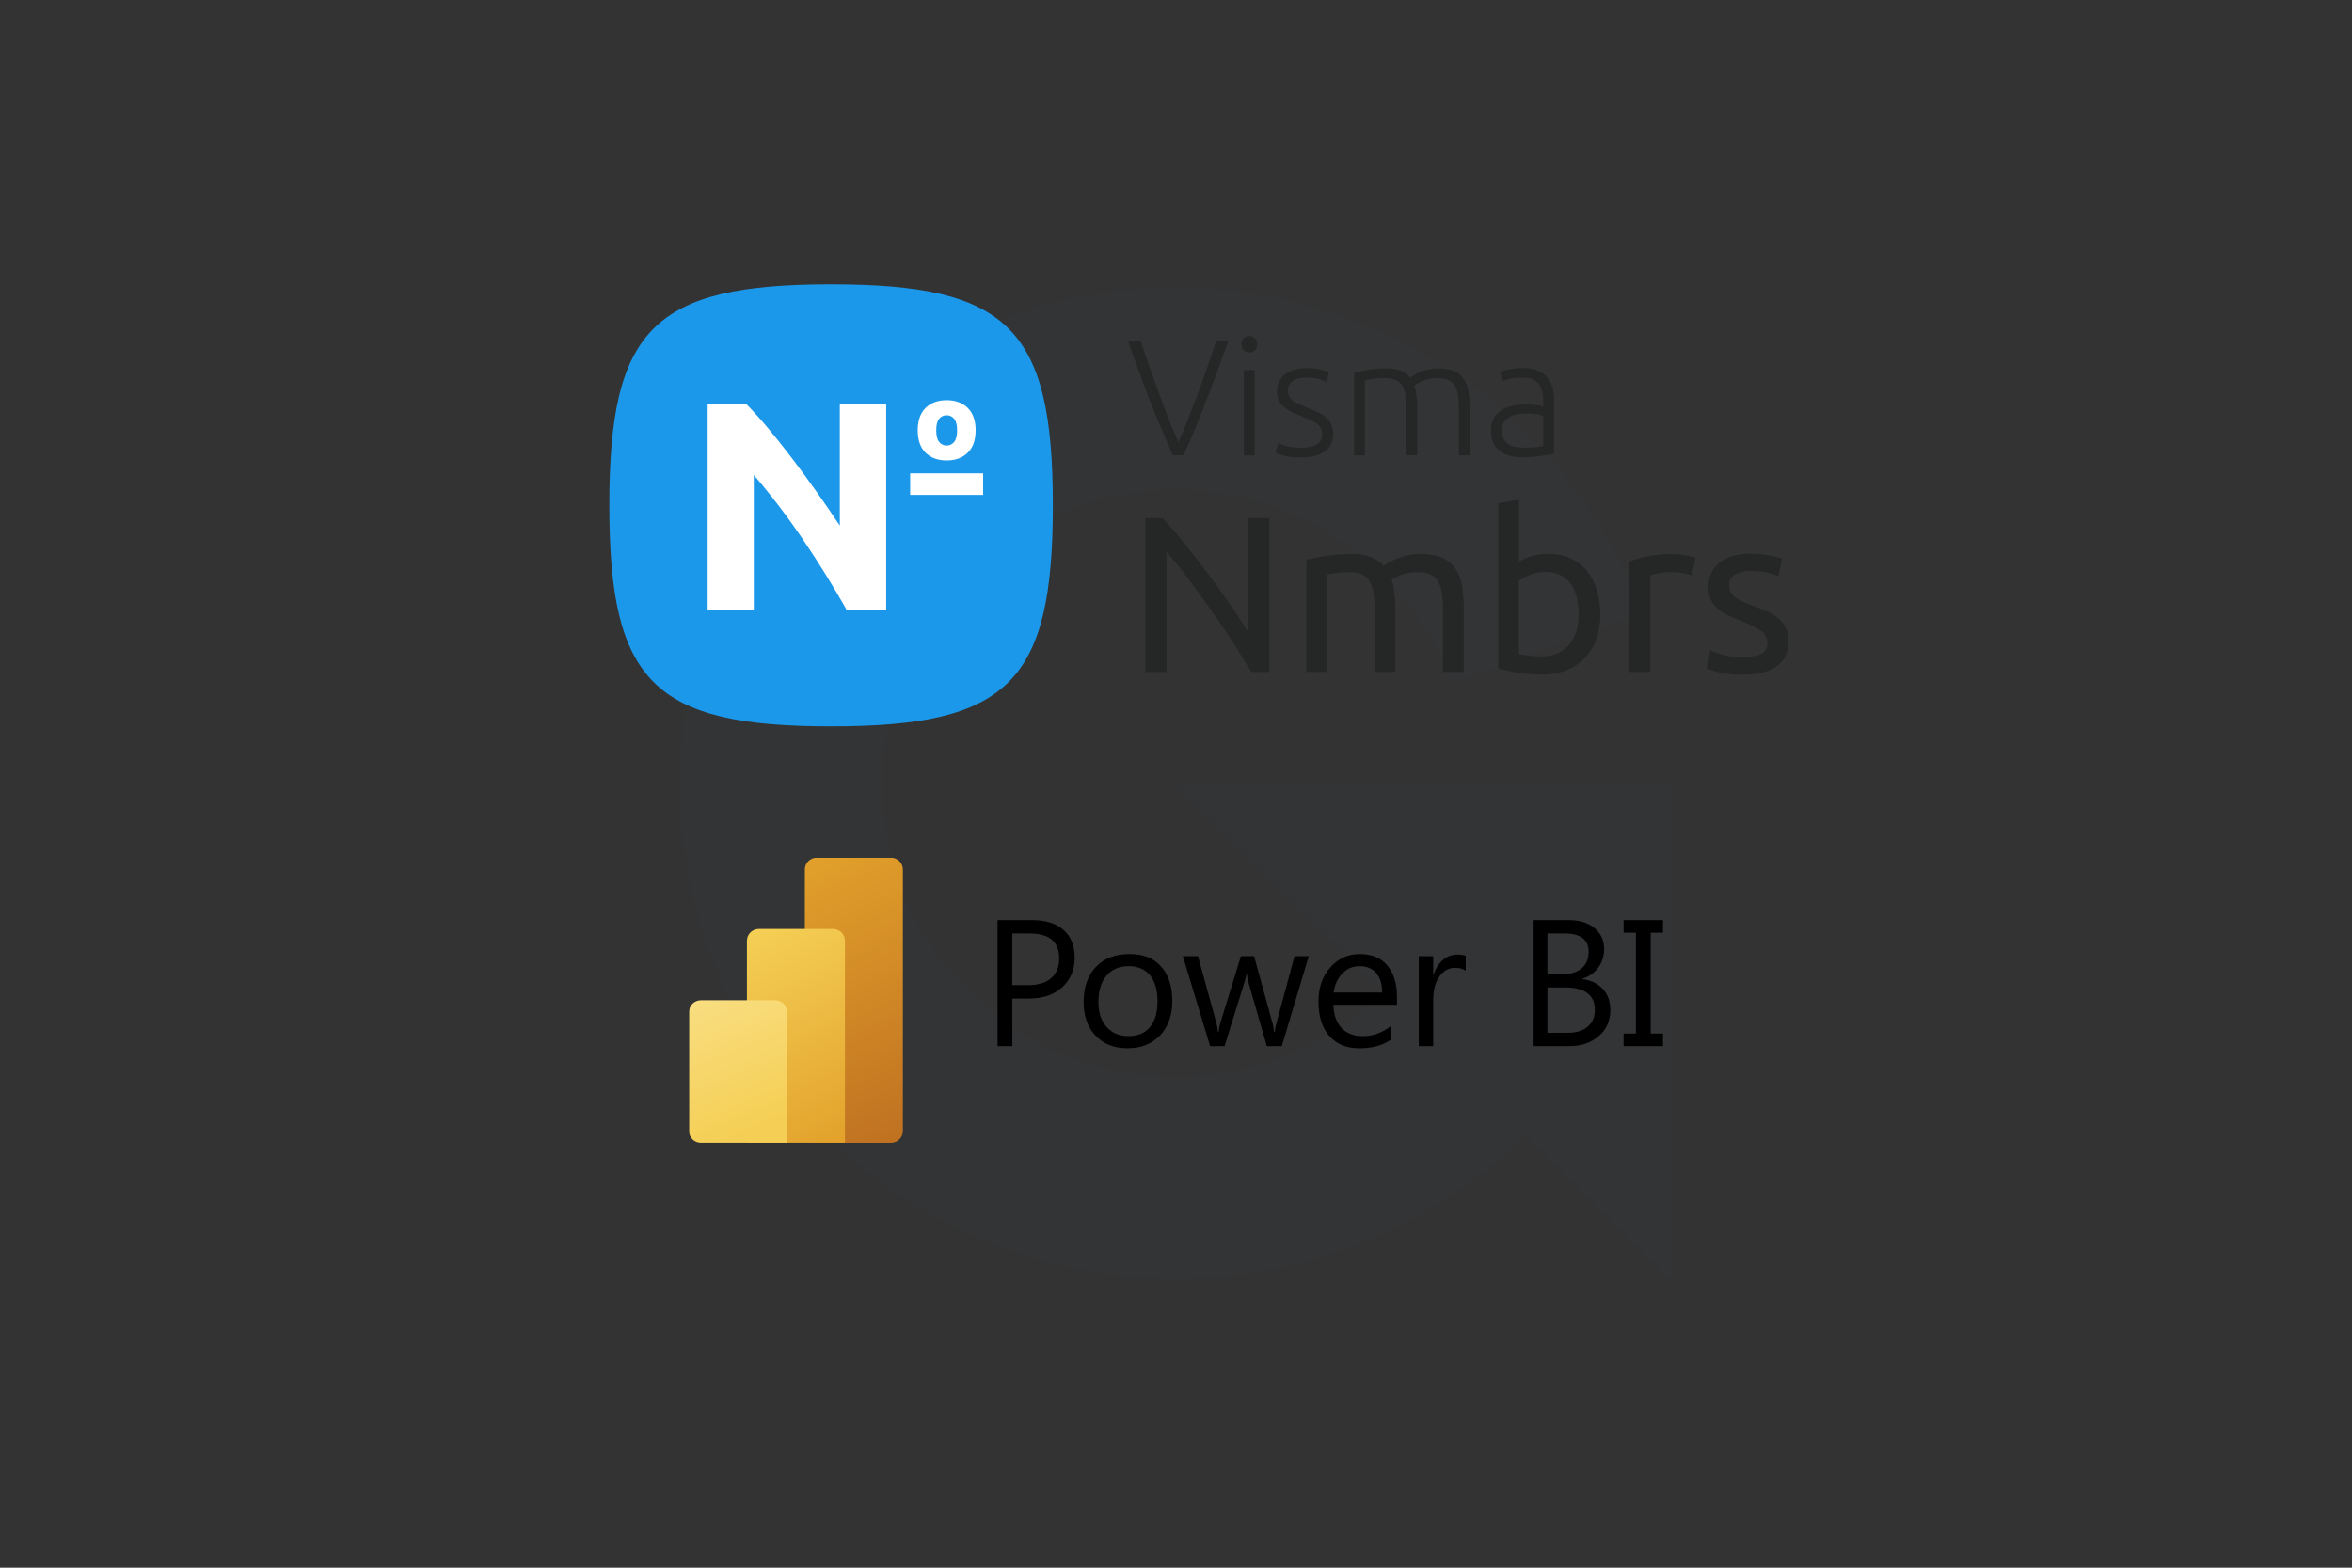 <?xml version="1.0" encoding="UTF-8"?>
<svg xmlns="http://www.w3.org/2000/svg" xmlns:xlink="http://www.w3.org/1999/xlink" viewBox="0 0 1200 800">
  <rect x="0" y="0" width="1200" height="800" fill="#333333" stroke="none"/>
  <defs>
    <style>
      .cls-1 {
        fill: none;
      }

      .cls-2 {
        fill: #2c3e50;
        opacity: .1;
      }

      .cls-3 {
        clip-path: url(#clippath);
      }

      .cls-4 {
        mask: url(#mask);
      }

      .cls-5 {
        fill: #fff;
      }

      .cls-6 {
        fill: #252626;
      }

      .cls-7 {
        fill: #1c98eb;
      }

      .cls-8 {
        clip-path: url(#clippath-1);
      }

      .cls-9 {
        clip-path: url(#clippath-4);
      }

      .cls-10 {
        clip-path: url(#clippath-3);
      }

      .cls-11 {
        clip-path: url(#clippath-2);
      }

      .cls-12 {
        clip-path: url(#clippath-6);
      }

      .cls-13 {
        clip-path: url(#clippath-5);
      }

      .cls-14 {
        isolation: isolate;
      }

      .cls-15 {
        fill: url(#Naamloos_verloop_45);
      }

      .cls-16 {
        fill: url(#Naamloos_verloop_43);
      }

      .cls-17 {
        fill: url(#Naamloos_verloop_44);
      }
    </style>
    <clipPath id="clippath">
      <rect class="cls-1" x="267.48" y="413.08" width="665.05" height="194.72"></rect>
    </clipPath>
    <clipPath id="clippath-1">
      <rect class="cls-1" x="267.48" y="413.08" width="665.05" height="194.72"></rect>
    </clipPath>
    <clipPath id="clippath-2">
      <rect class="cls-1" x="351.52" y="437.69" width="496.95" height="145.5"></rect>
    </clipPath>
    <mask id="mask" x="326.03" y="418.77" width="189.67" height="184.43" maskUnits="userSpaceOnUse">
      <g>
        <rect x="326.03" y="418.77" width="189.67" height="184.43"></rect>
        <g class="cls-14">
          <rect x="351.52" y="437.69" width="109.12" height="145.5"></rect>
          <path class="cls-5" d="m454.58,437.69c3.35,0,6.07,2.72,6.07,6.07v133.36c0,3.35-2.72,6.07-6.07,6.07h-96.99c-3.35,0-6.06-2.71-6.06-6.06v-60.62c0-3.35,2.72-6.06,6.06-6.06h23.49v-30.31c0-3.35,2.71-6.06,6.06-6.06h23.49v-30.3c0-3.35,2.72-6.07,6.07-6.07h37.88Z"></path>
        </g>
      </g>
    </mask>
    <clipPath id="clippath-3">
      <rect class="cls-1" x="326.03" y="418.77" width="189.67" height="184.43"></rect>
    </clipPath>
    <clipPath id="clippath-4">
      <path class="cls-1" d="m416.7,437.69h37.88c3.35,0,6.07,2.72,6.07,6.07v133.36c0,3.35-2.72,6.07-6.07,6.07h-37.88c-3.35,0-6.07-2.72-6.07-6.07v-133.36c0-3.35,2.72-6.07,6.07-6.07Z"></path>
    </clipPath>
    <linearGradient id="Naamloos_verloop_45" data-name="Naamloos verloop 45" x1="1047.61" y1="705.67" x2="1048.61" y2="705.67" gradientTransform="translate(-105921.26 -157462.8) rotate(90) scale(150.72 -150.72)" gradientUnits="userSpaceOnUse">
      <stop offset="0" stop-color="#e2a12b"></stop>
      <stop offset="1" stop-color="#c07221"></stop>
    </linearGradient>
    <clipPath id="clippath-5">
      <path class="cls-1" d="m387.14,474.06c-3.35,0-6.06,2.71-6.06,6.06v103.06h0s50.02,0,50.02,0v-103.06c0-3.35-2.71-6.06-6.06-6.06h-37.89Z"></path>
    </clipPath>
    <linearGradient id="Naamloos_verloop_44" data-name="Naamloos verloop 44" x1="1046.65" y1="704.57" x2="1047.65" y2="704.57" gradientTransform="translate(-82809.55 -123149.37) rotate(90) scale(118.11 -118.11)" gradientUnits="userSpaceOnUse">
      <stop offset="0" stop-color="#f5cf55"></stop>
      <stop offset="1" stop-color="#e2a12b"></stop>
    </linearGradient>
    <clipPath id="clippath-6">
      <path class="cls-1" d="m357.59,510.44c-3.35,0-6.06,2.72-6.06,6.06v60.62c0,3.35,2.71,6.06,6.06,6.06h43.95v-66.69c0-3.35-2.71-6.06-6.06-6.06h-37.89Z"></path>
    </clipPath>
    <linearGradient id="Naamloos_verloop_43" data-name="Naamloos verloop 43" x1="1045.29" y1="701.18" x2="1046.29" y2="701.18" gradientTransform="translate(-53476.97 -79779.09) rotate(90) scale(76.8 -76.8)" gradientUnits="userSpaceOnUse">
      <stop offset="0" stop-color="#f9df84"></stop>
      <stop offset="1" stop-color="#f5cf55"></stop>
    </linearGradient>
  </defs>
  <g id="Laag_1" data-name="Laag 1">
    <path class="cls-2" d="m852.83,399.8h-253.02l106.15,106.15c-15.81,15.81-35.2,27.96-56.76,35.48-3.08,1.07-6.2,2.05-9.34,2.92-1.55.43-3.11.82-4.68,1.2-3.07.74-6.16,1.4-9.27,1.95-1.84.32-3.7.59-5.57.85-2.88.4-5.77.74-8.67.97-2.19.17-4.39.26-6.6.33-2.74.1-5.48.17-8.23.12-2.16-.04-4.29-.19-6.42-.32-2.96-.19-5.92-.38-8.88-.75-1.6-.19-3.16-.48-4.74-.72-3.51-.55-7.02-1.14-10.51-1.95-.92-.21-1.82-.48-2.74-.7-4.08-1.03-8.16-2.17-12.2-3.55-.42-.14-.83-.31-1.25-.46-4.39-1.55-8.75-3.29-13.06-5.28-.33-.15-.66-.32-.99-.47-4.22-1.98-8.3-4.14-12.24-6.46-.6-.35-1.18-.72-1.77-1.08-3.57-2.16-7.01-4.45-10.34-6.87-.86-.63-1.72-1.27-2.57-1.92-3-2.27-5.89-4.64-8.68-7.11-.95-.84-1.89-1.7-2.82-2.56-2.65-2.46-5.2-5.01-7.64-7.64-.84-.9-1.67-1.82-2.49-2.74-2.47-2.8-4.84-5.68-7.09-8.64-.6-.79-1.2-1.59-1.79-2.39-2.37-3.25-4.61-6.58-6.7-10-.34-.55-.68-1.11-1.01-1.67-2.2-3.71-4.26-7.51-6.13-11.39-.17-.34-.33-.68-.49-1.02-1.91-4.04-3.65-8.16-5.2-12.35-.11-.29-.22-.59-.32-.88-1.5-4.13-2.8-8.34-3.93-12.59-.14-.52-.27-1.04-.4-1.56-1.01-3.97-1.85-7.99-2.53-12.04-.17-.99-.31-1.99-.46-2.99-.54-3.62-.94-7.26-1.22-10.91-.11-1.54-.17-3.09-.23-4.64-.14-3.29-.22-6.58-.14-9.89.04-1.73.16-3.44.26-5.16.19-3.29.42-6.58.83-9.87.18-1.43.43-2.83.65-4.25.55-3.59,1.17-7.18,1.99-10.75.23-1.02.52-2.01.78-3.02.99-3.91,2.08-7.81,3.4-11.68.25-.75.55-1.48.81-2.22,1.43-3.98,3.01-7.94,4.79-11.85.38-.84.8-1.66,1.2-2.5,1.72-3.6,3.57-7.1,5.53-10.49.73-1.25,1.49-2.48,2.26-3.71,1.72-2.79,3.53-5.5,5.41-8.14,1.18-1.64,2.39-3.26,3.63-4.86,1.63-2.11,3.32-4.16,5.05-6.16,1.58-1.82,3.2-3.61,4.87-5.35,1.6-1.68,3.25-3.32,4.92-4.92,1.86-1.78,3.76-3.51,5.71-5.19,1.71-1.47,3.45-2.9,5.22-4.28,1.99-1.56,4.01-3.08,6.07-4.54,1.94-1.37,3.91-2.69,5.91-3.96,2-1.28,4.02-2.51,6.08-3.69,2.19-1.25,4.41-2.44,6.66-3.58,2.01-1.02,4.05-2.01,6.11-2.95,2.34-1.06,4.71-2.05,7.09-2.99,2.16-.85,4.34-1.65,6.54-2.39,2.28-.78,4.58-1.49,6.9-2.16,2.55-.73,5.13-1.4,7.74-1.99,1.96-.45,3.92-.87,5.9-1.24,3.2-.6,6.42-1.09,9.69-1.48,1.43-.18,2.87-.35,4.3-.48,3.91-.35,7.87-.55,11.86-.6.92-.01,1.83-.04,2.75-.04,4.31.03,8.58.26,12.8.65.78.07,1.55.11,2.32.2,4.08.44,8.09,1.09,12.06,1.84,1.01.19,2.01.35,3.02.56,3.59.76,7.11,1.71,10.61,2.73,1.38.4,2.76.76,4.13,1.2,3.16,1.01,6.24,2.19,9.3,3.4,1.6.63,3.2,1.24,4.79,1.94,3.03,1.33,5.99,2.78,8.92,4.29,1.38.71,2.76,1.42,4.11,2.16,3.21,1.79,6.34,3.7,9.4,5.71.83.55,1.67,1.09,2.49,1.65,3.39,2.33,6.69,4.79,9.88,7.39.41.33.81.66,1.21.99,3.39,2.82,6.65,5.78,9.78,8.89,15.76,15.66,27.8,34.38,35.28,54.84l96.65-35.34c-12.52-34.23-32.62-65.58-58.9-91.87l.08-.08c-.58-.58-1.23-1.08-1.81-1.65-4.52-4.44-9.22-8.7-14.11-12.82-1.52-1.28-3.05-2.53-4.6-3.77-4.58-3.68-9.29-7.21-14.16-10.59-2.25-1.56-4.54-3.05-6.84-4.55-4.33-2.8-8.73-5.51-13.28-8.07-3.17-1.79-6.42-3.44-9.67-5.1-2.61-1.32-5.07-2.84-7.75-4.09-1.51-.7-3.06-1.18-4.57-1.85-3.58-1.58-7.24-2.99-10.91-4.41-4.3-1.66-8.59-3.32-12.93-4.73-3.19-1.04-6.45-1.91-9.7-2.82-5.06-1.43-10.11-2.81-15.2-3.91-2.53-.55-5.11-.95-7.67-1.42-5.93-1.09-11.86-2.06-17.8-2.72-2.05-.23-4.13-.35-6.19-.52-6.47-.55-12.91-.92-19.36-.98-.79,0-1.56-.12-2.36-.12-1.41,0-2.78.19-4.19.21-6.08.11-12.13.37-18.15.92-2.95.26-5.85.62-8.77.98-5,.63-9.97,1.35-14.91,2.28-3.73.69-7.42,1.48-11.09,2.33-4.03.94-8.03,1.95-12.01,3.09-4.2,1.19-8.34,2.49-12.45,3.89-3.47,1.18-6.9,2.44-10.31,3.77-4.24,1.65-8.41,3.4-12.53,5.27-3.33,1.51-6.6,3.1-9.87,4.75-3.89,1.97-7.72,4.02-11.49,6.18-3.45,1.97-6.82,4.05-10.18,6.18-3.35,2.14-6.65,4.33-9.88,6.62-3.55,2.51-7.02,5.12-10.45,7.82-2.87,2.26-5.7,4.57-8.47,6.95-3.43,2.95-6.77,6-10.06,9.14-2.65,2.54-5.23,5.12-7.77,7.76-3.01,3.14-5.93,6.36-8.79,9.67-2.69,3.12-5.29,6.31-7.83,9.56-2.33,2.99-4.61,6.01-6.82,9.12-2.91,4.08-5.65,8.27-8.32,12.53-1.56,2.5-3.12,4.99-4.6,7.56-3.03,5.24-5.82,10.61-8.48,16.08-.61,1.27-1.36,2.42-1.95,3.71-.34.72-.56,1.47-.89,2.19-2.67,5.86-5.04,11.86-7.26,17.96-.71,1.96-1.48,3.9-2.15,5.86-1.9,5.66-3.52,11.43-5.02,17.25-.66,2.53-1.38,5.05-1.95,7.59-1.14,5.07-2.02,10.23-2.85,15.41-.54,3.33-1.12,6.66-1.53,9.99-.55,4.54-.86,9.13-1.16,13.74-.26,3.91-.52,7.82-.59,11.72-.03,1.66-.25,3.27-.25,4.94,0,2.95.34,5.82.44,8.75.13,3.65.26,7.3.55,10.93.4,5.19,1.01,10.3,1.72,15.4.39,2.73.77,5.46,1.25,8.17,1.01,5.83,2.23,11.57,3.63,17.26.48,1.94.97,3.87,1.49,5.8,1.67,6.16,3.56,12.2,5.68,18.16.55,1.56,1.12,3.11,1.7,4.65,2.28,6.04,4.76,11.96,7.48,17.77.75,1.61,1.53,3.21,2.32,4.81,2.72,5.52,5.62,10.92,8.72,16.2,1.14,1.94,2.31,3.85,3.5,5.75,2.98,4.78,6.09,9.45,9.38,14.01,1.63,2.28,3.32,4.51,5.03,6.73,3.15,4.07,6.39,8.04,9.77,11.91,2.09,2.4,4.24,4.75,6.43,7.07,3.4,3.6,6.89,7.1,10.49,10.49,2.33,2.2,4.7,4.36,7.13,6.48,3.92,3.43,7.95,6.72,12.09,9.9,2.25,1.73,4.5,3.44,6.82,5.1,4.78,3.44,9.7,6.68,14.73,9.78,1.87,1.15,3.71,2.31,5.62,3.41,5.8,3.38,11.76,6.49,17.85,9.41.94.45,1.79,1,2.74,1.44.53.25,1.08.41,1.62.65,6.25,2.86,12.66,5.4,19.17,7.75,1.63.59,3.25,1.23,4.89,1.79,5.83,1.96,11.77,3.63,17.78,5.18,2.44.63,4.87,1.33,7.31,1.88,4.98,1.12,10.05,1.98,15.14,2.81,3.51.57,7.01,1.18,10.52,1.6,4.2.5,8.45.78,12.71,1.07,4.35.3,8.69.58,13.03.66,1.45.02,2.86.22,4.32.22,2.59,0,5.1-.31,7.68-.39,4.32-.13,8.62-.3,12.9-.65,4.43-.36,8.8-.89,13.16-1.47,3.6-.49,7.18-1,10.75-1.64,4.89-.87,9.71-1.9,14.5-3.05,2.99-.72,5.96-1.47,8.92-2.29,5.04-1.4,10-2.96,14.9-4.66,1.38-.48,2.81-.8,4.18-1.31l-.07-.2c34.85-12.77,66.25-32.72,91.99-58.46l74.5,74.5v-253.42h-.4Z"></path>
    <g>
      <rect class="cls-5" x="338.28" y="178.1" width="174.92" height="154.31"></rect>
      <g>
        <path class="cls-6" d="m581.88,173.99c1.68,4.99,3.33,9.73,4.92,14.21s3.14,8.77,4.69,12.95,3.07,8.28,4.65,12.31,3.27,8.09,5.11,12.18c1.74-4.03,3.44-8.06,5.01-12.08s3.17-8.12,4.73-12.31,3.14-8.51,4.69-13.02,3.2-9.25,4.88-14.28h6.08c-2.58,7.38-4.91,13.85-6.98,19.4-2.07,5.54-4.01,10.57-5.75,15.08s-3.44,8.64-5.04,12.46-3.3,7.61-5.04,11.47h-5.4c-1.72-3.9-3.39-7.73-5.01-11.54s-3.36-7.93-5.16-12.4-3.72-9.51-5.79-15.09-4.4-12.03-6.98-19.4h6.4v.05Zm59.56,1.68c.06,1.14-.37,2.26-1.19,3.06-.76.76-1.8,1.16-2.88,1.13-1.07.02-2.1-.39-2.87-1.13-.81-.81-1.24-1.92-1.2-3.06-.06-1.15.37-2.26,1.2-3.06.76-.75,1.8-1.16,2.87-1.13,1.07-.02,2.11.38,2.88,1.13.81.81,1.25,1.92,1.19,3.06Zm-1.29,56.75h-5.5v-43.6h5.5v43.6Zm23.53-3.9c3.17,0,5.75-.52,7.82-1.55s3.07-2.8,3.07-5.25c.02-1.03-.17-2.05-.55-3.01-.4-.9-1.02-1.69-1.8-2.3-1.02-.78-2.14-1.43-3.33-1.93-1.39-.61-3.07-1.36-5.1-2.19-1.65-.68-3.2-1.35-4.66-2.07-1.38-.66-2.68-1.48-3.87-2.44-1.12-.91-2.04-2.04-2.72-3.32-.71-1.47-1.06-3.09-1-4.73,0-3.54,1.32-6.41,4.01-8.59s6.35-3.29,11-3.29c2.49-.05,4.98.21,7.4.77,1.4.34,2.78.79,4.1,1.36l-1.26,4.9c-.68-.33-1.81-.78-3.44-1.35s-3.97-.86-7.05-.86c-1.19,0-2.37.12-3.52.39-1.03.22-2.02.63-2.91,1.19-.82.52-1.51,1.22-2.04,2.03-.55.9-.82,1.95-.78,3.01-.03,1.04.21,2.08.68,3.01.48.88,1.16,1.64,1.97,2.23,1,.72,2.07,1.32,3.2,1.8,1.26.55,2.71,1.16,4.37,1.84,1.68.68,3.3,1.35,4.85,2.06,1.47.66,2.85,1.51,4.11,2.51,1.18.98,2.16,2.19,2.88,3.54.79,1.61,1.16,3.39,1.1,5.19,0,3.94-1.49,6.9-4.43,8.93s-7.02,3.03-12.13,3.03c-3.87,0-6.76-.32-8.8-.97-1.39-.4-2.75-.89-4.07-1.48l1.42-4.96c.35.21.72.39,1.1.55.74.33,1.51.61,2.29.83,1.12.36,2.27.63,3.44.81,1.53.22,3.08.32,4.62.32h0Zm27.22-38.19c1.65-.43,3.75-.97,6.4-1.52,3.36-.62,6.77-.91,10.18-.86,5.53,0,9.54,1.61,11.99,4.8.29-.22.86-.61,1.65-1.13.97-.64,2-1.19,3.07-1.65,1.41-.61,2.87-1.09,4.37-1.42,1.82-.4,3.68-.58,5.54-.56,3.33,0,6.02.48,8.08,1.48,1.95.89,3.62,2.32,4.79,4.12,1.19,1.95,1.97,4.12,2.29,6.38.4,2.68.6,5.38.58,8.09v24.33h-5.5v-22.59c.02-2.49-.11-4.97-.39-7.45-.18-1.82-.7-3.59-1.52-5.22-.74-1.35-1.88-2.45-3.27-3.12-1.42-.71-3.24-1.07-5.5-1.07-1.55-.02-3.1.13-4.62.43-1.23.26-2.43.64-3.59,1.13-.87.38-1.7.83-2.49,1.35-.64.43-1.1.77-1.39,1,.54,1.6.92,3.25,1.13,4.93.26,1.91.39,3.84.39,5.77v24.81h-5.51v-22.57c.02-2.49-.11-4.97-.39-7.45-.18-1.82-.7-3.6-1.55-5.22-.76-1.36-1.93-2.45-3.33-3.12-1.43-.71-3.34-1.07-5.72-1.07-2.25-.03-4.5.11-6.72.43-1.2.14-2.38.4-3.52.77v38.24h-5.5v-42.09h.03Zm86.25-2.51c2.49-.06,4.97.36,7.3,1.22,1.87.71,3.53,1.87,4.85,3.39,1.26,1.48,2.19,3.21,2.72,5.08.58,2.09.87,4.25.86,6.41v27.5c-.81.23-1.63.41-2.46.55-1.07.19-2.32.43-3.72.64s-2.97.43-4.69.55-3.49.22-5.27.22c-2.15.02-4.29-.24-6.37-.77-1.83-.47-3.56-1.29-5.07-2.41-1.44-1.13-2.6-2.57-3.39-4.22-.87-1.98-1.29-4.13-1.23-6.29-.06-2.1.41-4.18,1.36-6.06.91-1.68,2.22-3.11,3.82-4.15,1.78-1.15,3.75-1.97,5.82-2.41,2.42-.53,4.89-.79,7.37-.77.83,0,1.66.04,2.49.13.86.09,1.72.19,2.52.32s1.52.29,2.1.43c.42.08.84.21,1.23.39v-2.71c0-1.48-.12-2.95-.32-4.42-.2-1.38-.71-2.7-1.49-3.87-.81-1.18-1.92-2.13-3.2-2.77-1.39-.7-3.2-1.06-5.47-1.06-3.2,0-5.62.23-7.18.68s-2.75.8-3.46,1.1l-.81-4.82c1.42-.59,2.91-1.01,4.43-1.25,2.39-.45,4.82-.66,7.25-.61h0Zm.52,40.62c2.15,0,4.01-.06,5.62-.22,1.38-.1,2.75-.29,4.11-.55v-15.33c-.96-.39-1.96-.67-2.98-.86-1.84-.35-3.71-.51-5.59-.45-1.42,0-2.83.1-4.24.29-1.42.18-2.8.61-4.07,1.26-1.21.63-2.25,1.53-3.04,2.64-.78,1.13-1.2,2.61-1.2,4.48-.05,1.42.23,2.83.81,4.13.51,1.09,1.3,2.03,2.3,2.7,1.08.72,2.28,1.22,3.55,1.49,1.55.3,3.13.45,4.72.43h0Zm-139.27,114.47c-1.68-2.8-3.59-5.93-5.75-9.41s-4.49-7.09-6.98-10.82-5.11-7.54-7.79-11.38-5.37-7.57-8.02-11.17-5.23-6.96-7.73-10.15-4.82-5.96-6.95-8.38v61.35h-10.79v-78.56h8.76c3.56,3.77,7.36,8.17,11.41,13.21,4.04,5.03,8.08,10.21,12.06,15.53s7.73,10.57,11.25,15.7,6.5,9.7,8.92,13.71v-58.16h10.8v78.53h-9.18Zm28.1-57.23c2.42-.61,5.62-1.26,9.6-1.93,4.56-.73,9.18-1.07,13.81-1.03,3.78,0,6.98.51,9.54,1.51,2.48.95,4.69,2.49,6.44,4.48.52-.38,1.36-.9,2.49-1.58,1.34-.78,2.75-1.45,4.2-2,1.82-.68,3.67-1.26,5.56-1.72,2.16-.5,4.38-.75,6.6-.74,4.56,0,8.28.68,11.17,2,2.74,1.21,5.08,3.16,6.75,5.64,1.69,2.6,2.81,5.53,3.3,8.59.59,3.6.87,7.24.84,10.89v33.08h-10.57v-30.84c.03-2.99-.14-5.99-.52-8.96-.26-2.18-.91-4.29-1.94-6.22-.86-1.61-2.22-2.89-3.87-3.67-1.62-.8-3.75-1.19-6.3-1.19-3.56,0-6.5.49-8.83,1.42s-3.87,1.8-4.73,2.54c.64,2.1,1.1,4.26,1.36,6.44.3,2.45.46,4.91.46,7.38v33.08h-10.44v-30.83c.03-3-.16-5.99-.58-8.96-.27-2.18-.95-4.29-2-6.22-.87-1.6-2.22-2.89-3.87-3.67-1.62-.8-3.69-1.19-6.21-1.19-1.07,0-2.2.03-3.44.1s-2.36.16-3.44.29-2.11.25-3.01.39-1.52.26-1.81.35v49.76h-10.57v-57.2Zm108.46.9c4.51-2.65,9.67-4.02,14.9-3.97,4.24,0,8.02.74,11.32,2.26,3.22,1.47,6.08,3.64,8.37,6.35,2.35,2.87,4.1,6.18,5.16,9.73,1.21,4.04,1.81,8.24,1.78,12.46.06,4.38-.65,8.73-2.1,12.86-2.51,7.27-8.11,13.07-15.29,15.82-3.92,1.49-8.09,2.22-12.28,2.15-4.38.04-8.75-.31-13.06-1.04-3.78-.67-6.88-1.35-9.31-2.03v-84.38l10.57-1.8v31.61l-.05-.02Zm0,47.14c1.48.38,2.98.66,4.49.84,2.39.28,4.8.41,7.21.39,5.69,0,10.24-1.86,13.65-5.59,3.44-3.74,5.1-9.06,5.1-15.92.02-2.86-.28-5.72-.9-8.51-.53-2.46-1.53-4.79-2.94-6.87-1.36-1.93-3.18-3.49-5.3-4.54-2.15-1.1-4.75-1.65-7.79-1.65-2.72-.03-5.43.47-7.95,1.49-2.42,1-4.27,2-5.56,3.06v37.32h0Zm78.23-50.99c.91,0,1.94.06,3.14.16s2.33.26,3.44.46,2.15.39,3.14.58c.71.13,1.41.3,2.1.52l-1.81,9.18c-1.36-.44-2.74-.8-4.14-1.07-2.45-.46-4.94-.66-7.43-.61-1.97,0-3.93.2-5.85.61-1.94.43-3.2.71-3.82.86v49.51h-10.6v-56.46c3.04-1.06,6.15-1.92,9.31-2.55,4.12-.84,8.33-1.24,12.53-1.19h0Zm35.82,52.59c4.33,0,7.53-.58,9.6-1.72s3.14-2.93,3.14-5.45c.06-2.42-1.09-4.72-3.08-6.11-2.04-1.51-5.43-3.22-10.12-5.09-2.26-.9-4.46-1.84-6.53-2.77-1.95-.85-3.77-1.98-5.4-3.35-1.51-1.29-2.75-2.87-3.65-4.64-.91-1.8-1.36-4.03-1.36-6.7,0-5.22,1.94-9.35,5.78-12.41s9.15-4.57,15.81-4.57c1.67,0,3.35.1,5.01.29,1.68.19,3.23.42,4.65.67,1.46.26,2.72.55,3.82.86.87.22,1.73.49,2.58.8l-1.95,9.03c-1.71-.81-3.49-1.44-5.33-1.87-2.87-.7-5.81-1.02-8.76-.97-2.69-.07-5.35.54-7.73,1.77-2.11,1.01-3.41,3.18-3.3,5.51-.02,1.18.24,2.35.74,3.42.56,1.04,1.33,1.95,2.26,2.67,1.19.88,2.47,1.63,3.82,2.23,1.52.67,3.33,1.38,5.46,2.15,2.81,1.07,5.3,2.09,7.5,3.12,2.03.93,3.92,2.13,5.62,3.58,1.55,1.35,2.78,3.04,3.59,4.93.86,1.93,1.26,4.3,1.26,7.09,0,5.44-2.04,9.57-6.08,12.34s-9.83,4.19-17.33,4.19c-5.24,0-9.31-.45-12.28-1.29s-4.98-1.51-6.02-2l1.94-9.05c1.19.43,3.14,1.13,5.79,2.03,2.63.86,6.15,1.31,10.55,1.31h0Z"></path>
        <path class="cls-7" d="m482.99,227.36c1.51.03,2.94-.67,3.85-1.87,1.01-1.25,1.49-3.22,1.49-5.9s-.52-4.64-1.49-5.86c-.92-1.18-2.35-1.86-3.85-1.83-1.51-.04-2.95.64-3.87,1.83-.97,1.22-1.45,3.16-1.45,5.86s.49,4.67,1.45,5.9c.9,1.22,2.35,1.92,3.87,1.87Z"></path>
        <path class="cls-7" d="m424.02,145.08c-90.52,0-113.15,22.56-113.15,112.79s22.63,112.79,113.15,112.79,113.15-22.56,113.15-112.79-22.63-112.79-113.15-112.79Zm48.2,63.1c2.69-2.64,6.28-3.96,10.77-3.97,4.49,0,8.12,1.32,10.77,3.97s4.01,6.44,4.01,11.41-1.33,8.77-4.01,11.41-6.27,3.96-10.77,3.96-8.11-1.32-10.77-3.94-4-6.44-4-11.41,1.32-8.79,4-11.43Zm-20.04,103.35h-20.04c-6.82-12.09-14.22-24.02-22.18-35.8-7.82-11.6-16.29-22.75-25.38-33.38v69.18h-23.54v-105.62h19.43c3.36,3.35,7.08,7.48,11.17,12.34s8.25,10.09,12.46,15.63,8.44,11.28,12.61,17.19c4.17,5.9,8.12,11.67,11.77,17.15v-62.31h23.66v105.64h.03Zm49.41-58.98h-37.23v-11.02h37.24l-.02,11.02Z"></path>
      </g>
    </g>
  </g>
  <g id="Laag_5" data-name="Laag 5">
    <g class="cls-3">
      <g class="cls-8">
        <g class="cls-11">
          <g class="cls-4">
            <g class="cls-10">
              <g class="cls-9">
                <rect class="cls-15" x="382.64" y="433.88" width="106.01" height="153.12" transform="translate(-172.86 227.5) rotate(-24.58)"></rect>
              </g>
              <g class="cls-13">
                <rect class="cls-17" x="359.32" y="468.64" width="93.54" height="119.97" transform="translate(-193.54 237.42) rotate(-26.57)"></rect>
              </g>
              <g class="cls-12">
                <rect class="cls-16" x="339.61" y="503.68" width="73.84" height="86.27" transform="translate(-179.03 183.31) rotate(-22.25)"></rect>
              </g>
            </g>
          </g>
          <path d="m516.49,509.55v24.32h-7.54v-64.34h17.68c6.88,0,12.21,1.68,16,5.03,3.78,3.35,5.68,8.08,5.68,14.18s-2.1,11.1-6.3,14.99c-4.2,3.89-9.88,5.83-17.03,5.83h-8.48Zm0-33.2v26.38h7.9c5.2,0,9.18-1.19,11.91-3.57,2.74-2.38,4.11-5.74,4.11-10.07,0-8.49-5.02-12.74-15.08-12.74h-8.84Z"></path>
          <path d="m575.22,534.94c-6.79,0-12.21-2.15-16.27-6.44-4.05-4.29-6.08-9.98-6.08-17.07,0-7.72,2.11-13.74,6.33-18.08,4.22-4.34,9.92-6.51,17.1-6.51s12.2,2.11,16.04,6.33c3.84,4.22,5.77,10.07,5.77,17.54s-2.07,13.2-6.21,17.61c-4.14,4.41-9.7,6.62-16.67,6.62m.54-41.91c-4.73,0-8.46,1.61-11.22,4.82-2.75,3.22-4.13,7.65-4.13,13.3s1.39,9.74,4.17,12.88c2.78,3.14,6.51,4.71,11.17,4.71s8.41-1.54,10.97-4.62c2.56-3.08,3.84-7.46,3.84-13.15s-1.28-10.17-3.84-13.28c-2.56-3.11-6.21-4.67-10.97-4.67"></path>
          <path d="m667.74,487.92l-13.77,45.95h-7.63l-9.47-32.89c-.36-1.26-.6-2.68-.72-4.26h-.18c-.09,1.08-.4,2.47-.94,4.17l-10.27,32.98h-7.36l-13.91-45.95h7.72l9.51,34.55c.3,1.05.51,2.42.63,4.13h.36c.09-1.31.36-2.72.81-4.22l10.59-34.46h6.73l9.51,34.64c.3,1.11.52,2.48.67,4.13h.36c.06-1.17.31-2.54.76-4.13l9.33-34.64h7.27Z"></path>
          <path d="m712.75,512.73h-32.44c.12,5.11,1.49,9.06,4.13,11.85,2.63,2.78,6.25,4.17,10.86,4.17,5.17,0,9.93-1.7,14.27-5.11v6.91c-4.04,2.93-9.38,4.4-16.02,4.4s-11.59-2.09-15.3-6.26c-3.71-4.17-5.56-10.04-5.56-17.61,0-7.15,2.03-12.97,6.08-17.48,4.05-4.5,9.09-6.75,15.1-6.75s10.66,1.94,13.95,5.83c3.29,3.89,4.93,9.29,4.93,16.2v3.86Zm-7.54-6.24c-.03-4.25-1.05-7.55-3.07-9.92-2.02-2.36-4.82-3.54-8.41-3.54s-6.42,1.24-8.84,3.72c-2.42,2.48-3.92,5.73-4.49,9.74h24.81Z"></path>
          <path d="m747.83,495.37c-1.29-.99-3.14-1.48-5.56-1.48-3.14,0-5.77,1.48-7.88,4.44-2.11,2.96-3.16,7-3.16,12.12v23.42h-7.36v-45.95h7.36v9.47h.18c1.05-3.23,2.65-5.75,4.8-7.56,2.15-1.81,4.56-2.71,7.22-2.71,1.91,0,3.38.21,4.4.63v7.63Z"></path>
          <path d="m781.98,533.87v-64.34h18.31c5.56,0,9.98,1.36,13.24,4.08,3.26,2.72,4.89,6.27,4.89,10.63,0,3.65-.99,6.82-2.96,9.51-1.97,2.69-4.7,4.61-8.17,5.74v.18c4.34.51,7.81,2.15,10.41,4.91,2.6,2.77,3.9,6.36,3.9,10.79,0,5.5-1.97,9.96-5.92,13.37-3.95,3.41-8.93,5.11-14.94,5.11h-18.76Zm7.54-57.52v20.77h7.72c4.13,0,7.37-.99,9.74-2.98,2.36-1.99,3.55-4.79,3.55-8.41,0-6.25-4.11-9.38-12.34-9.38h-8.66Zm0,27.55v23.15h10.23c4.43,0,7.86-1.05,10.3-3.14,2.44-2.09,3.66-4.97,3.66-8.61,0-7.6-5.18-11.4-15.52-11.4h-8.66Z"></path>
          <polygon points="848.48 469.52 848.48 475.98 842.2 475.98 842.2 527.41 848.48 527.41 848.48 533.87 828.37 533.87 828.37 527.41 834.66 527.41 834.66 475.98 828.37 475.98 828.37 469.52 848.48 469.52"></polygon>
        </g>
      </g>
    </g>
  </g>
</svg>
